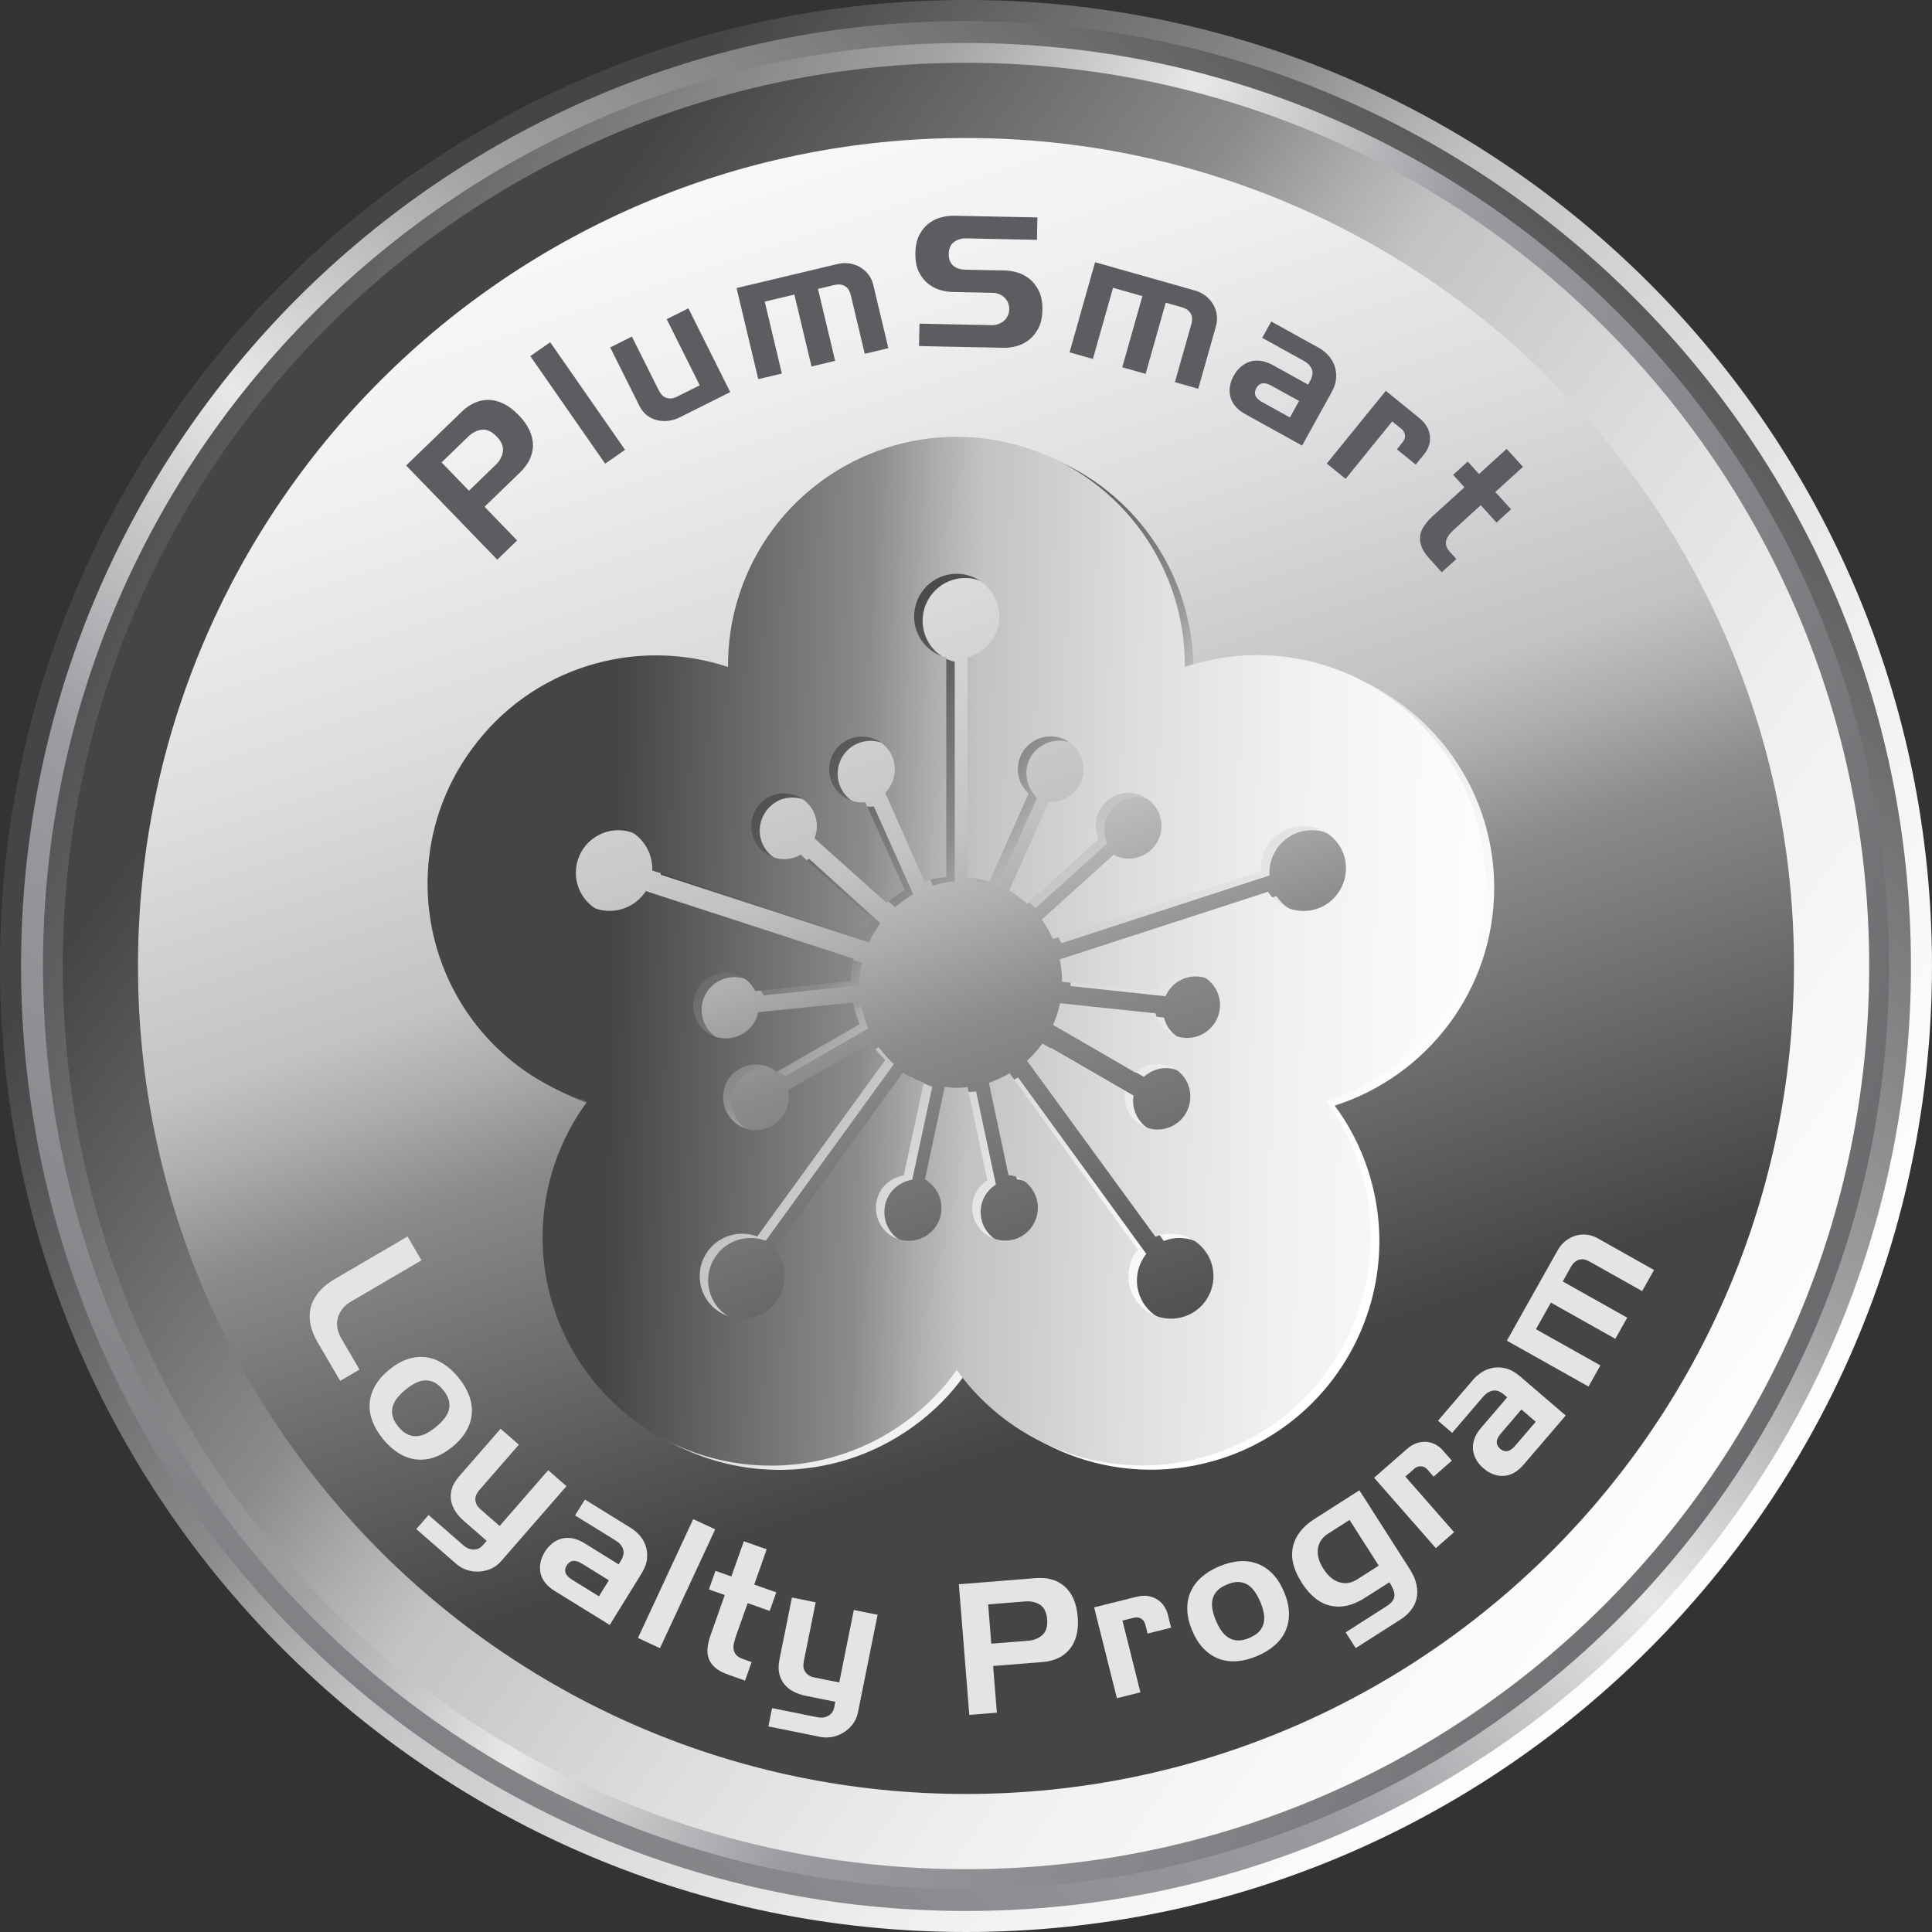 <?xml version="1.0" encoding="UTF-8"?>
<svg id="Layer_1" data-name="Layer 1" xmlns="http://www.w3.org/2000/svg" xmlns:xlink="http://www.w3.org/1999/xlink" viewBox="0 0 100 100">
  <rect x="0" y="0" width="100" height="100" fill="#333333" stroke="none"/>
  <defs>
    <style>
      .cls-1 {
        clip-path: url(#clippath);
      }

      .cls-2 {
        fill: none;
      }

      .cls-2, .cls-3, .cls-4, .cls-5, .cls-6, .cls-7, .cls-8, .cls-9, .cls-10, .cls-11, .cls-12, .cls-13, .cls-14, .cls-15, .cls-16, .cls-17, .cls-18 {
        stroke-width: 0px;
      }

      .cls-3 {
        fill: url(#linear-gradient);
      }

      .cls-4 {
        fill: url(#linear-gradient-11);
      }

      .cls-5 {
        fill: url(#linear-gradient-12);
      }

      .cls-6 {
        fill: url(#linear-gradient-13);
      }

      .cls-7 {
        fill: url(#linear-gradient-10);
      }

      .cls-8 {
        fill: url(#linear-gradient-14);
      }

      .cls-19 {
        clip-path: url(#clippath-1);
      }

      .cls-20 {
        clip-path: url(#clippath-4);
      }

      .cls-21 {
        clip-path: url(#clippath-3);
      }

      .cls-22 {
        clip-path: url(#clippath-2);
      }

      .cls-23 {
        clip-path: url(#clippath-7);
      }

      .cls-24 {
        clip-path: url(#clippath-8);
      }

      .cls-25 {
        clip-path: url(#clippath-6);
      }

      .cls-26 {
        clip-path: url(#clippath-5);
      }

      .cls-27 {
        clip-path: url(#clippath-9);
      }

      .cls-28 {
        clip-path: url(#clippath-14);
      }

      .cls-29 {
        clip-path: url(#clippath-13);
      }

      .cls-30 {
        clip-path: url(#clippath-12);
      }

      .cls-31 {
        clip-path: url(#clippath-10);
      }

      .cls-32 {
        clip-path: url(#clippath-15);
      }

      .cls-33 {
        clip-path: url(#clippath-17);
      }

      .cls-34 {
        clip-path: url(#clippath-16);
      }

      .cls-35 {
        clip-path: url(#clippath-19);
      }

      .cls-36 {
        clip-path: url(#clippath-11);
      }

      .cls-37 {
        clip-path: url(#clippath-18);
      }

      .cls-9 {
        fill: url(#linear-gradient-4);
      }

      .cls-10 {
        fill: url(#linear-gradient-2);
      }

      .cls-11 {
        fill: url(#linear-gradient-3);
      }

      .cls-12 {
        fill: url(#linear-gradient-8);
      }

      .cls-13 {
        fill: url(#linear-gradient-9);
      }

      .cls-14 {
        fill: url(#linear-gradient-7);
      }

      .cls-15 {
        fill: url(#linear-gradient-5);
      }

      .cls-16 {
        fill: url(#linear-gradient-6);
      }

      .cls-17 {
        fill: #5c5d60;
      }

      .cls-18 {
        fill: #e3e4e5;
      }
    </style>
    <clipPath id="clippath">
      <path class="cls-2" d="m-120,50.001c0,27.614,22.386,49.999,49.999,49.999s50.001-22.386,50.001-49.999S-42.386,0-70,0s-49.999,22.387-49.999,50.001"/>
    </clipPath>
    <clipPath id="clippath-1">
      <path class="cls-2" d="m-103.075,50.001c0-18.267,14.808-33.076,33.075-33.076,18.266,0,33.074,14.809,33.074,33.076,0,18.266-14.808,33.075-33.074,33.075-18.267,0-33.075-14.809-33.075-33.075m-16.925,0c0,27.614,22.386,49.999,49.999,49.999s50.001-22.386,50.001-49.999S-42.386,0-70,0s-49.999,22.387-49.999,50.001"/>
    </clipPath>
    <linearGradient id="linear-gradient" x1="-971.318" y1="644.272" x2="-970.318" y2="644.272" gradientTransform="translate(89792.158 -135368.149) rotate(-90) scale(139.479 -139.479)" gradientUnits="userSpaceOnUse">
      <stop offset="0" stop-color="#a40d12"/>
      <stop offset="0" stop-color="#a40d12"/>
      <stop offset=".228" stop-color="#d07e66"/>
      <stop offset=".396" stop-color="#fff"/>
      <stop offset=".635" stop-color="#c3654d"/>
      <stop offset=".7" stop-color="#b74537"/>
      <stop offset=".767" stop-color="#af2c27"/>
      <stop offset=".837" stop-color="#a81a1b"/>
      <stop offset=".912" stop-color="#a51014"/>
      <stop offset="1" stop-color="#a40d12"/>
    </linearGradient>
    <clipPath id="clippath-2">
      <path class="cls-2" d="m-112.856,49.999c0,23.67,19.187,42.857,42.857,42.857,23.668,0,42.855-19.187,42.855-42.857,0-23.668-19.187-42.856-42.855-42.856-23.67,0-42.857,19.188-42.857,42.856"/>
    </clipPath>
    <linearGradient id="linear-gradient-2" x1="-967.483" y1="637.261" x2="-966.482" y2="637.261" gradientTransform="translate(45688.499 -69376.061) rotate(-90) scale(71.805 -71.805)" gradientUnits="userSpaceOnUse">
      <stop offset="0" stop-color="#a00c10"/>
      <stop offset=".206" stop-color="#a00c10"/>
      <stop offset=".415" stop-color="#be5e46"/>
      <stop offset=".419" stop-color="#bf6048"/>
      <stop offset=".535" stop-color="#d79079"/>
      <stop offset=".593" stop-color="#e1a38d"/>
      <stop offset=".6" stop-color="#e2a893"/>
      <stop offset=".638" stop-color="#ebc2b4"/>
      <stop offset=".679" stop-color="#f2d8cf"/>
      <stop offset=".723" stop-color="#f8e9e4"/>
      <stop offset=".773" stop-color="#fcf5f3"/>
      <stop offset=".832" stop-color="#fefcfc"/>
      <stop offset=".922" stop-color="#fff"/>
      <stop offset="1" stop-color="#fff"/>
    </linearGradient>
    <clipPath id="clippath-3">
      <path class="cls-2" d="m-117.368,50.001c0-26.161,21.207-47.367,47.367-47.367S-22.632,23.84-22.632,50.001s-21.207,47.367-47.368,47.367-47.367-21.207-47.367-47.367m-1.543,0c0,27.012,21.898,48.911,48.911,48.911s48.911-21.898,48.911-48.911S-42.987,1.091-70,1.091s-48.911,21.896-48.911,48.91"/>
    </clipPath>
    <linearGradient id="linear-gradient-3" x1="-975.578" y1="652.952" x2="-974.577" y2="652.952" gradientTransform="translate(-141139.706 -94404.78) rotate(180) scale(144.658 -144.658)" xlink:href="#linear-gradient"/>
    <clipPath id="clippath-4">
      <path class="cls-2" d="m-116.75,50.001c0-25.819,20.932-46.749,46.75-46.749S-23.251,24.181-23.251,50.001s-20.931,46.749-46.75,46.749-46.75-20.931-46.75-46.749m-1.025,0c0,26.385,21.39,47.775,47.775,47.775,26.387,0,47.776-21.39,47.776-47.775S-43.614,2.226-70,2.226c-26.385,0-47.775,21.39-47.775,47.775"/>
    </clipPath>
    <linearGradient id="linear-gradient-4" x1="-963.84" y1="658.205" x2="-962.839" y2="658.205" gradientTransform="translate(-73787.98 107947.28) rotate(90) scale(111.999 -111.999)" xlink:href="#linear-gradient"/>
    <clipPath id="clippath-5">
      <path class="cls-2" d="m0,50c0,27.614,22.385,50,49.999,50s50-22.386,50-50S77.613,0,49.999,0,0,22.386,0,50"/>
    </clipPath>
    <clipPath id="clippath-6">
      <rect class="cls-2" x="-14.146" y="-14.176" width="128.369" height="128.369"/>
    </clipPath>
    <clipPath id="clippath-7">
      <path class="cls-2" d="m16.924,50c0-18.267,14.809-33.076,33.076-33.076s33.075,14.809,33.075,33.076-14.808,33.075-33.075,33.075-33.076-14.808-33.076-33.075m-16.924,0c0,27.614,22.385,50,49.999,50s50-22.386,50-50S77.613,0,49.999,0,0,22.386,0,50"/>
    </clipPath>
    <linearGradient id="linear-gradient-5" x1="-965.094" y1="659.57" x2="-964.094" y2="659.57" gradientTransform="translate(-76666.781 112244.886) rotate(90) scale(116.313 -116.313)" gradientUnits="userSpaceOnUse">
      <stop offset="0" stop-color="#454547"/>
      <stop offset=".181" stop-color="#454547"/>
      <stop offset=".387" stop-color="#898b8d"/>
      <stop offset=".443" stop-color="#adafb1"/>
      <stop offset=".48" stop-color="#c1c3c5"/>
      <stop offset=".482" stop-color="#c1c3c5"/>
      <stop offset=".608" stop-color="#dcddde"/>
      <stop offset=".735" stop-color="#eff0f0"/>
      <stop offset=".865" stop-color="#fbfbfb"/>
      <stop offset="1" stop-color="#fff"/>
    </linearGradient>
    <clipPath id="clippath-8">
      <path class="cls-2" d="m7.142,49.999c0,23.669,19.188,42.857,42.858,42.857s42.856-19.187,42.856-42.857c0-23.667-19.186-42.856-42.856-42.856S7.142,26.332,7.142,49.999"/>
    </clipPath>
    <linearGradient id="linear-gradient-6" x1="-966.753" y1="640.558" x2="-965.753" y2="640.558" gradientTransform="translate(65746.55 -99058.296) rotate(-90) scale(102.561 -102.561)" xlink:href="#linear-gradient-5"/>
    <clipPath id="clippath-9">
      <path class="cls-2" d="m2.631,50C2.631,23.839,23.838,2.631,49.999,2.631s47.37,21.208,47.37,47.369-21.208,47.368-47.37,47.368S2.631,76.161,2.631,50m-1.542,0c0,27.013,21.897,48.912,48.91,48.912s48.912-21.899,48.912-48.912S77.013,1.089,49.999,1.089,1.089,22.986,1.089,50"/>
    </clipPath>
    <linearGradient id="linear-gradient-7" x1="-976.115" y1="653.579" x2="-975.115" y2="653.579" gradientTransform="translate(-141184.744 -94554.045) rotate(-180) scale(144.748 -144.748)" gradientUnits="userSpaceOnUse">
      <stop offset="0" stop-color="#4d4d4f"/>
      <stop offset=".277" stop-color="#a0a2a4"/>
      <stop offset=".395" stop-color="#e8e8e9"/>
      <stop offset=".531" stop-color="#9a9c9f"/>
      <stop offset="1" stop-color="#5a5b5d"/>
    </linearGradient>
    <clipPath id="clippath-10">
      <path class="cls-2" d="m3.25,50C3.25,24.18,24.18,3.251,49.999,3.251s46.75,20.93,46.75,46.749-20.931,46.748-46.75,46.748S3.25,75.819,3.25,50m-1.025,0c0,26.386,21.39,47.776,47.775,47.776,26.387,0,47.776-21.39,47.776-47.776S76.386,2.225,49.999,2.225C23.614,2.225,2.224,23.614,2.224,50"/>
    </clipPath>
    <linearGradient id="linear-gradient-8" x1="-962.848" y1="658.595" x2="-961.847" y2="658.595" gradientTransform="translate(-73757.443 107902.999) rotate(90) scale(112.068 -112.068)" xlink:href="#linear-gradient-7"/>
    <clipPath id="clippath-11">
      <path class="cls-2" d="m49.418,45.617v-11.362c-.952-.226-1.663-1.095-1.663-2.123,0-1.217.983-2.214,2.2-2.214s2.206.997,2.206,2.214c0,1.013-.702,1.852-1.633,2.116v11.376c.394.038.765.122,1.126.235l2.026-4.566c-.039-.03-.084-.068-.121-.128-.619-.689-.574-1.769.113-2.381.711-.642,1.777-.59,2.411.121.621.687.575,1.768-.128,2.388-.363.325-.809.461-1.239.439l-2.041,4.579c.333.198.642.424.929.689l3.705-3.349c-.031-.045-.045-.114-.059-.166-.304-.9.187-1.859,1.08-2.147.891-.287,1.851.212,2.146,1.103.294.893-.204,1.845-1.089,2.139-.461.144-.907.091-1.316-.113l-3.71,3.35c.226.317.423.65.575,1.004l10.77-3.507c-.059-.975.545-1.92,1.512-2.238,1.164-.37,2.403.265,2.788,1.413.356,1.158-.264,2.397-1.412,2.775-.975.31-1.996-.075-2.524-.884l-10.787,3.5c.09.371.129.771.129,1.157l4.92.528c.031-.075.053-.119.083-.173.469-.817,1.511-1.097,2.313-.62.825.476,1.102,1.504.626,2.329-.475.807-1.51,1.08-2.32.619-.415-.25-.679-.613-.785-1.051l-4.944-.521c-.075.378-.205.763-.362,1.117l4.263,2.472c.053-.044.091-.083.151-.121.748-.559,1.822-.392,2.382.378.534.748.369,1.814-.386,2.366-.764.552-1.822.378-2.375-.378-.278-.386-.377-.838-.309-1.277l-4.278-2.472c-.227.326-.499.613-.795.893l6.646,9.108c.892-.363,1.98-.083,2.584.749.718.974.491,2.365-.476,3.069-.989.717-2.373.498-3.084-.483-.598-.832-.537-1.913.067-2.669l-6.637-9.132c-.331.205-.703.364-1.073.5l1.014,4.777c.059,0,.113.015.181.023.914.203,1.505,1.103,1.3,2.025-.19.915-1.088,1.505-2.011,1.299-.914-.188-1.503-1.08-1.314-2.009.098-.461.385-.839.755-1.073l-1.028-4.823c-.188.029-.378.037-.566.037-.212,0-.424-.022-.621-.045l-1.02,4.792c.061.016.107.053.152.099.763.552.929,1.609.385,2.373-.559.757-1.624.93-2.374.378-.756-.551-.929-1.611-.385-2.381.288-.378.696-.612,1.127-.68l1.036-4.815c-.387-.129-.749-.295-1.089-.499l-6.614,9.124c.627.741.687,1.86.091,2.699-.71.981-2.094,1.193-3.078.483-.982-.703-1.209-2.094-.49-3.069.597-.825,1.655-1.104,2.561-.764l6.63-9.139c-.288-.265-.546-.566-.78-.877l-4.262,2.449c.014.053.038.122.038.181.082.945-.583,1.777-1.52,1.875-.937.098-1.768-.582-1.866-1.519-.098-.93.573-1.777,1.525-1.859.462-.06.908.097,1.241.37l4.301-2.471c-.166-.356-.279-.742-.34-1.12l-4.93.508c-.006.06-.014.12-.037.188-.294.884-1.246,1.361-2.138,1.089-.892-.295-1.391-1.255-1.096-2.155.287-.891,1.254-1.367,2.139-1.08.454.143.793.461.996.861l4.952-.521c.008-.4.046-.778.136-1.156l-10.756-3.5c-.529.823-1.565,1.231-2.547.921-1.156-.377-1.784-1.624-1.405-2.775.37-1.148,1.609-1.783,2.759-1.413.967.311,1.564,1.232,1.526,2.2l10.78,3.507c.166-.362.362-.687.589-.998l-3.688-3.333c-.054.037-.106.053-.168.091-.853.386-1.859-.016-2.243-.862-.386-.861.014-1.866.861-2.26.854-.37,1.866.008,2.245.87.188.438.188.899.022,1.322l3.734,3.343c.295-.251.605-.463.937-.666l-2.04-4.551c-.046,0-.114.015-.167.015-.945,0-1.706-.771-1.706-1.708,0-.945.761-1.7,1.706-1.7.938,0,1.693.755,1.693,1.7,0,.469-.196.907-.497,1.21l2.032,4.587c.355-.12.726-.195,1.126-.226m-10.71-14.627c-.418,1.262-.591,2.509-.584,3.75-4.762-1.58-10.19,0-13.287,4.286-3.849,5.276-2.668,12.668,2.599,16.5,1.065.764,2.207,1.331,3.395,1.718-2.979,4.027-3.153,9.681-.053,13.96,3.841,5.284,11.225,6.456,16.517,2.615,1.064-.77,1.956-1.686,2.667-2.69,2.919,4.082,8.238,5.994,13.273,4.362,6.19-2.017,9.6-8.687,7.581-14.907-.4-1.233-.99-2.366-1.73-3.357,4.776-1.526,8.254-5.986,8.254-11.278,0-6.538-5.308-11.821-11.838-11.821-1.3,0-2.562.218-3.734.612.046-5.02-3.145-9.699-8.172-11.332-1.211-.393-2.44-.581-3.649-.581-4.983,0-9.617,3.181-11.24,8.163"/>
    </clipPath>
    <linearGradient id="linear-gradient-9" x1="-961.63" y1="671.87" x2="-960.63" y2="671.87" gradientTransform="translate(-33236.552 47667.459) rotate(90) scale(49.542 -49.542)" xlink:href="#linear-gradient-5"/>
    <clipPath id="clippath-12">
      <path class="cls-2" d="m48.979,45.398v-11.362c-.953-.226-1.664-1.095-1.664-2.123,0-1.218.983-2.215,2.2-2.215,1.218,0,2.207.997,2.207,2.215,0,1.011-.701,1.851-1.634,2.116v11.375c.394.039.765.122,1.127.235l2.025-4.565c-.038-.031-.083-.068-.121-.129-.619-.688-.573-1.769.114-2.381.711-.642,1.776-.59,2.411.121.621.688.575,1.769-.128,2.389-.364.325-.809.46-1.239.437l-2.041,4.58c.333.198.642.424.929.689l3.704-3.349c-.03-.045-.044-.113-.059-.166-.303-.9.188-1.859,1.08-2.146.891-.287,1.851.211,2.146,1.102.295.893-.203,1.844-1.089,2.14-.461.144-.907.091-1.315-.114l-3.711,3.349c.226.318.424.651.575,1.006l10.771-3.509c-.059-.974.544-1.919,1.512-2.236,1.164-.371,2.403.264,2.788,1.414.356,1.155-.264,2.395-1.412,2.773-.975.309-1.995-.076-2.524-.885l-10.786,3.5c.09.371.128.771.128,1.157l4.921.529c.03-.076.052-.121.083-.174.469-.816,1.512-1.096,2.312-.62.825.476,1.103,1.505.627,2.329-.475.808-1.51,1.08-2.32.619-.415-.249-.68-.612-.786-1.051l-4.944-.521c-.075.378-.204.763-.362,1.119l4.264,2.47c.052-.045.091-.082.15-.119.749-.56,1.823-.394,2.382.377.535.748.369,1.814-.385,2.365-.765.552-1.822.379-2.375-.377-.279-.386-.377-.839-.309-1.277l-4.279-2.473c-.226.326-.499.613-.794.893l6.646,9.108c.892-.362,1.979-.082,2.584.749.718.974.49,2.365-.478,3.069-.988.718-2.372.499-3.084-.483-.596-.832-.536-1.913.07-2.669l-6.638-9.131c-.331.204-.703.363-1.074.499l1.015,4.778c.059,0,.113.014.18.021.915.205,1.504,1.105,1.301,2.026-.19.915-1.089,1.505-2.011,1.3-.915-.188-1.503-1.08-1.315-2.01.098-.461.386-.839.756-1.073l-1.028-4.824c-.189.032-.379.039-.567.039-.212,0-.424-.023-.62-.045l-1.02,4.792c.06.016.106.053.151.099.764.551.93,1.609.386,2.373-.559.755-1.624.93-2.374.377-.756-.552-.929-1.61-.385-2.38.288-.379.696-.612,1.127-.681l1.035-4.815c-.386-.129-.748-.294-1.089-.499l-6.614,9.125c.628.74.688,1.859.091,2.698-.711.982-2.094,1.193-3.078.483-.981-.703-1.209-2.094-.489-3.069.596-.824,1.655-1.104,2.56-.764l6.631-9.139c-.288-.264-.546-.566-.78-.876l-4.262,2.449c.014.053.037.121.037.181.083.944-.582,1.776-1.52,1.874-.937.098-1.768-.582-1.865-1.519-.098-.93.573-1.777,1.525-1.859.461-.06.907.098,1.24.37l4.301-2.471c-.165-.356-.278-.741-.34-1.12l-4.929.507c-.006.061-.014.122-.038.189-.293.885-1.245,1.36-2.138,1.089-.891-.295-1.391-1.255-1.096-2.155.288-.89,1.255-1.368,2.139-1.08.454.144.793.461.997.862l4.951-.521c.009-.401.046-.779.137-1.157l-10.756-3.5c-.53.824-1.564,1.231-2.547.922-1.156-.378-1.784-1.625-1.405-2.773.37-1.15,1.609-1.785,2.757-1.414.968.31,1.565,1.231,1.527,2.199l10.779,3.508c.167-.363.362-.688.59-.998l-3.689-3.334c-.053.039-.106.053-.167.091-.854.385-1.86-.015-2.244-.861-.386-.862.015-1.867.862-2.26.854-.37,1.866.008,2.244.869.189.438.189.899.022,1.322l3.735,3.342c.294-.249.605-.462.937-.665l-2.04-4.551c-.047,0-.115.015-.168.015-.944,0-1.706-.771-1.706-1.708,0-.945.762-1.701,1.706-1.701.939,0,1.694.756,1.694,1.701,0,.469-.196.907-.498,1.209l2.033,4.589c.355-.121.725-.197,1.126-.226m-10.712-14.628c-.416,1.262-.589,2.509-.582,3.75-4.762-1.579-10.19,0-13.288,4.286-3.848,5.277-2.667,12.668,2.6,16.502,1.065.762,2.207,1.329,3.394,1.715-2.978,4.029-3.152,9.682-.052,13.961,3.841,5.285,11.224,6.456,16.516,2.616,1.065-.771,1.957-1.686,2.668-2.691,2.919,4.082,8.238,5.995,13.273,4.362,6.191-2.018,9.6-8.686,7.581-14.907-.4-1.231-.99-2.365-1.731-3.356,4.777-1.527,8.255-5.986,8.255-11.278,0-6.539-5.308-11.822-11.838-11.822-1.3,0-2.562.219-3.735.612.046-5.019-3.144-9.699-8.171-11.331-1.211-.394-2.44-.581-3.649-.581-4.983,0-9.618,3.181-11.242,8.162"/>
    </clipPath>
    <linearGradient id="linear-gradient-10" x1="-954.13" y1="660.031" x2="-953.13" y2="660.031" gradientTransform="translate(-41499.204 60081.965) rotate(90) scale(62.948 -62.948)" xlink:href="#linear-gradient-5"/>
    <clipPath id="clippath-13">
      <rect class="cls-2" x="-14.146" y="-14.176" width="128.369" height="128.369"/>
    </clipPath>
    <clipPath id="clippath-14">
      <path class="cls-2" d="m-120,170c0,27.614,22.385,50,49.999,50s50-22.386,50-50-22.386-50-50-50-49.999,22.386-49.999,50"/>
    </clipPath>
    <clipPath id="clippath-15">
      <rect class="cls-2" x="-134.146" y="105.824" width="128.369" height="128.369"/>
    </clipPath>
    <clipPath id="clippath-16">
      <path class="cls-2" d="m-103.076,170c0-18.267,14.809-33.076,33.076-33.076s33.075,14.809,33.075,33.076-14.808,33.075-33.075,33.075-33.076-14.808-33.076-33.075m-16.924,0c0,27.614,22.385,50,49.999,50s50-22.386,50-50-22.386-50-50-50-49.999,22.386-49.999,50"/>
    </clipPath>
    <linearGradient id="linear-gradient-11" x1="-965.319" y1="658.128" x2="-964.319" y2="658.128" gradientTransform="translate(-76619.094 112390.981) rotate(90) scale(116.313 -116.313)" gradientUnits="userSpaceOnUse">
      <stop offset="0" stop-color="#6e4408"/>
      <stop offset=".227" stop-color="#f3e09c"/>
      <stop offset=".396" stop-color="#fff"/>
      <stop offset=".635" stop-color="#f3e09c"/>
      <stop offset=".689" stop-color="#e1c982"/>
      <stop offset=".758" stop-color="#d1b46a"/>
      <stop offset=".831" stop-color="#c5a558"/>
      <stop offset=".908" stop-color="#be9b4e"/>
      <stop offset="1" stop-color="#bc994b"/>
    </linearGradient>
    <clipPath id="clippath-17">
      <path class="cls-2" d="m-112.888,170.017c0,23.669,19.188,42.857,42.857,42.857s42.857-19.187,42.857-42.857-19.187-42.856-42.857-42.856-42.857,19.187-42.857,42.856"/>
    </clipPath>
    <linearGradient id="linear-gradient-12" x1="-968.081" y1="642.63" x2="-967.081" y2="642.63" gradientTransform="translate(71149.151 -107072.555) rotate(-90) scale(110.824 -110.824)" gradientUnits="userSpaceOnUse">
      <stop offset="0" stop-color="#462200"/>
      <stop offset=".139" stop-color="#462200"/>
      <stop offset=".324" stop-color="#634302"/>
      <stop offset=".331" stop-color="#6b4c0b"/>
      <stop offset=".394" stop-color="#b49b58"/>
      <stop offset=".439" stop-color="#e1cc89"/>
      <stop offset=".461" stop-color="#f3e09c"/>
      <stop offset=".481" stop-color="#f7eaaa"/>
      <stop offset=".509" stop-color="#fcf2b6"/>
      <stop offset=".548" stop-color="#fef7bd"/>
      <stop offset=".655" stop-color="#fff9bf"/>
      <stop offset="1" stop-color="#fff"/>
    </linearGradient>
    <clipPath id="clippath-18">
      <path class="cls-2" d="m-117.369,170c0-26.161,21.207-47.369,47.368-47.369s47.37,21.208,47.37,47.369-21.208,47.368-47.37,47.368-47.368-21.207-47.368-47.368m-1.542,0c0,27.013,21.897,48.912,48.91,48.912s48.912-21.899,48.912-48.912-21.898-48.911-48.912-48.911-48.91,21.897-48.91,48.911"/>
    </clipPath>
    <linearGradient id="linear-gradient-13" x1="-974.946" y1="653.492" x2="-973.945" y2="653.492" gradientTransform="translate(-141135.51 -94421.406) rotate(-180) scale(144.748 -144.748)" gradientUnits="userSpaceOnUse">
      <stop offset="0" stop-color="#bf8229"/>
      <stop offset=".276" stop-color="#f3e09c"/>
      <stop offset=".396" stop-color="#f3e09c"/>
      <stop offset=".531" stop-color="#f3e09c"/>
      <stop offset="1" stop-color="#bf8229"/>
    </linearGradient>
    <clipPath id="clippath-19">
      <path class="cls-2" d="m-116.75,170c0-25.82,20.931-46.749,46.749-46.749s46.75,20.93,46.75,46.749-20.931,46.748-46.75,46.748-46.749-20.93-46.749-46.748m-1.025,0c0,26.386,21.39,47.776,47.775,47.776,26.387,0,47.776-21.39,47.776-47.776s-21.389-47.775-47.776-47.775c-26.385,0-47.775,21.389-47.775,47.775"/>
    </clipPath>
    <linearGradient id="linear-gradient-14" x1="-963.448" y1="657.205" x2="-962.448" y2="657.205" gradientTransform="translate(-73721.639 108090.269) rotate(90) scale(112.068 -112.068)" xlink:href="#linear-gradient-13"/>
  </defs>
  <g class="cls-1">
    <g>
      <g class="cls-19">
        <rect class="cls-3" x="-140.22" y="-20.22" width="140.441" height="140.441" transform="translate(-65.931 -35.927) rotate(-51.751)"/>
      </g>
      <g class="cls-22">
        <rect class="cls-10" x="-127.455" y="-7.455" width="114.909" height="114.909" transform="translate(-29.581 -25.936) rotate(-26.437)"/>
      </g>
      <g class="cls-21">
        <rect class="cls-11" x="-138.978" y="-18.977" width="137.955" height="137.955" transform="translate(-62.217 -35.67) rotate(-49.271)"/>
      </g>
      <g class="cls-20">
        <rect class="cls-9" x="-132.029" y="-12.029" width="124.058" height="124.059" transform="translate(-90.652 -33.507) rotate(-68.353)"/>
      </g>
    </g>
  </g>
  <g class="cls-26">
    <g class="cls-25">
      <g class="cls-23">
        <rect class="cls-15" x="-19.87" y="-19.869" width="139.739" height="139.739" transform="translate(-19.87 60.873) rotate(-53.845)"/>
      </g>
      <g class="cls-24">
        <rect class="cls-16" x="-3.614" y="-3.613" width="107.226" height="107.225" transform="translate(-12.549 17.021) rotate(-17.2)"/>
      </g>
      <g class="cls-27">
        <rect class="cls-14" x="-18.979" y="-18.978" width="137.957" height="137.957" transform="translate(-20.515 55.266) rotate(-49.271)"/>
      </g>
      <g class="cls-31">
        <rect class="cls-12" x="-12.03" y="-12.029" width="124.059" height="124.059" transform="translate(-14.919 78.029) rotate(-68.353)"/>
      </g>
      <g class="cls-36">
        <rect class="cls-13" x="9.977" y="10.985" width="78.375" height="78.518" transform="translate(-21.023 54.158) rotate(-48.814)"/>
      </g>
      <g class="cls-30">
        <rect class="cls-7" x="20.363" y="20.927" width="56.725" height="58.194" transform="translate(-2.934 97.012) rotate(-88.042)"/>
      </g>
      <g class="cls-29">
        <path class="cls-17" d="m26.765,27.974l-1.027.994-4.716-4.874,2.863-2.771c.217-.211.446-.369.685-.475.241-.108.488-.157.743-.149.254.008.51.076.767.204.257.127.512.322.767.585.255.264.441.526.56.786.119.261.179.519.179.774,0,.254-.058.5-.173.737-.115.237-.281.46-.497.669l-1.836,1.776,1.685,1.742Zm-2.491-2.575l1.378-1.333c.217-.21.343-.443.378-.699.035-.257-.072-.514-.323-.774-.255-.262-.509-.38-.765-.351-.255.029-.491.148-.709.359l-1.377,1.333,1.418,1.465Z"/>
        <rect class="cls-17" x="29.273" y="17.466" width="1.255" height="6.783" transform="translate(-6.556 20.812) rotate(-34.827)"/>
        <path class="cls-17" d="m34.508,16.52l1.123-.561,2.166,4.336-2.643,1.321c-.156.078-.331.131-.524.16-.194.029-.387.022-.579-.018-.192-.041-.373-.121-.54-.242-.168-.121-.307-.292-.419-.517l-1.508-3.017,1.123-.562,1.395,2.792c.031.061.073.125.124.19.053.065.116.118.191.159.076.039.166.062.272.063.105.004.225-.029.36-.096l1.17-.585-1.711-3.424Z"/>
        <path class="cls-17" d="m39.582,15.611l.887,3.724-1.221.29-1.124-4.715,5.208-1.241c.237-.056.459-.066.665-.029.206.039.391.108.555.209.165.101.303.23.415.385.112.155.188.321.23.496l.783,3.291-1.22.291-.725-3.045c-.017-.068-.042-.139-.078-.215-.036-.074-.088-.14-.155-.195-.067-.056-.151-.096-.252-.12-.101-.023-.222-.018-.364.015l-.848.202.888,3.723-1.222.292-.887-3.723-1.534.365Z"/>
        <path class="cls-17" d="m53.673,12.414l-3.679-.076c-.233-.005-.437.058-.614.188-.177.13-.269.332-.274.604-.003.151.018.279.062.381.045.103.106.187.187.252.079.066.171.114.275.146.104.031.214.048.331.05l2.1.043c.18.004.382.039.603.104.223.066.432.176.626.33.195.156.356.365.484.626s.189.59.18.984c-.008.395-.081.72-.22.972-.139.253-.309.453-.51.6-.2.147-.413.249-.638.305-.225.056-.428.082-.607.079l-4.411-.09.024-1.16,3.748.078c.122.001.237-.018.346-.059.108-.042.203-.098.282-.168.08-.071.144-.158.193-.258.048-.101.074-.213.076-.334.005-.244-.076-.447-.245-.607-.168-.16-.374-.243-.618-.248l-2.091-.043c-.186-.004-.39-.037-.612-.1-.223-.062-.432-.17-.625-.322-.195-.152-.356-.358-.485-.616-.128-.259-.189-.585-.18-.98.008-.395.082-.717.22-.967.139-.25.309-.447.509-.592.201-.143.414-.243.638-.295.225-.055.43-.079.617-.075l4.331.088-.023,1.16Z"/>
        <path class="cls-17" d="m57.611,14.897l-1.042,3.682-1.208-.341,1.32-4.665,5.151,1.459c.235.066.432.166.594.299.162.134.29.285.384.453s.152.348.173.539c.023.19.008.372-.041.545l-.921,3.255-1.208-.343.853-3.01c.018-.067.031-.143.036-.226.006-.083-.007-.165-.038-.247-.031-.081-.086-.156-.163-.227-.076-.07-.185-.124-.325-.165l-.838-.237-1.042,3.683-1.208-.342,1.043-3.682-1.519-.43Z"/>
        <path class="cls-17" d="m67.809,19.724c.045-.081.08-.168.105-.261.025-.092.027-.184.008-.274-.02-.091-.065-.181-.135-.269-.071-.088-.178-.173-.319-.251l-2.136-1.182.468-.846,2.463,1.363c.153.083.301.199.447.345.144.147.258.32.341.517.083.2.119.422.109.669-.011.246-.094.51-.248.789l-1.515,2.739-2.929-1.621c-.427-.236-.687-.534-.78-.895-.094-.359-.036-.727.172-1.104.102-.183.225-.337.371-.462.145-.125.304-.215.475-.266.172-.05.355-.064.554-.037.198.027.403.099.617.217l1.83,1.012.101-.183Zm-.569,1.03l-1.411-.78c-.071-.04-.143-.072-.215-.099-.071-.026-.143-.039-.213-.038-.069.001-.137.02-.201.057-.064.039-.121.104-.172.195-.051.092-.075.173-.072.248.002.074.021.142.057.202.037.06.085.113.146.16.06.046.126.089.197.128l1.411.781.473-.854Z"/>
        <path class="cls-17" d="m69.648,24.785l-.975-.792,3.055-3.763,1.733,1.406c.198.162.339.329.423.501.084.173.129.345.134.513.005.169-.021.325-.078.47-.058.143-.126.266-.207.365l-.456.562-.975-.791.309-.379c.025-.031.051-.075.076-.13.025-.054.038-.11.038-.17-.001-.061-.013-.124-.042-.191-.027-.067-.077-.13-.149-.188l-.474-.386-2.411,2.973Z"/>
        <path class="cls-17" d="m75.213,24.577l.755-.686.586.644,1.431-1.301.844.929-1.431,1.301.815.897-.755.686-.815-.896-1.289,1.172c-.087.078-.173.163-.26.253-.086.091-.153.187-.201.29-.049.102-.065.212-.047.331.016.118.088.245.213.382l.322.356-.755.685-.621-.683c-.207-.228-.349-.442-.423-.64-.075-.199-.098-.39-.071-.572.026-.182.098-.356.213-.523.115-.167.26-.331.436-.492l1.639-1.488-.586-.645Z"/>
        <path class="cls-18" d="m16.081,68.604c-.067-.287-.072-.572-.015-.854.057-.283.19-.556.397-.824.207-.265.507-.513.899-.742l3.732-2.184.722,1.235-3.65,2.134c-.176.103-.32.224-.433.365-.113.141-.194.293-.241.459-.048.166-.058.34-.032.524.026.183.095.369.207.56l.941,1.61-1.0.586-1.189-2.031c-.158-.272-.27-.551-.338-.838"/>
        <path class="cls-18" d="m21.098,70.35c.32-.105.633-.138.939-.1.306.038.6.146.885.322.284.177.551.417.802.722.251.306.435.615.553.929.118.312.166.623.144.93-.021.308-.115.608-.28.902-.165.293-.406.571-.726.833-.319.262-.638.444-.957.55-.321.105-.634.138-.939.099-.306-.038-.601-.145-.885-.322-.285-.177-.552-.417-.803-.722-.25-.305-.435-.614-.553-.928-.118-.313-.166-.623-.144-.93.021-.308.115-.609.28-.902.165-.292.407-.571.726-.833.319-.262.638-.445.958-.55m1.366,1.196c-.16-.076-.323-.106-.489-.094-.167.013-.332.062-.498.149-.165.088-.329.197-.491.33-.161.133-.301.272-.418.417-.118.145-.199.299-.243.46-.045.16-.046.326-.003.498.043.171.142.35.297.54.156.188.312.32.472.395.16.076.323.108.49.095.166-.013.332-.062.497-.149.166-.088.329-.198.49-.33.163-.132.302-.272.419-.417.118-.145.199-.298.244-.459.044-.161.045-.328.002-.499-.043-.171-.142-.351-.297-.54-.155-.188-.312-.321-.472-.396"/>
        <path class="cls-18" d="m25.39,81.209c-.204.084-.414.13-.627.137-.214.006-.42-.025-.619-.094-.198-.069-.369-.166-.513-.292l-2.084-1.814.636-.731,1.801,1.569c.096.084.192.142.287.175.094.033.186.047.274.043.089-.004.168-.022.24-.056.072-.035.133-.08.183-.137l.223-.256-1.17-1.02c-.166-.144-.309-.304-.428-.476-.119-.174-.199-.361-.24-.562-.04-.201-.03-.41.032-.626.061-.215.19-.436.384-.659l2.141-2.458.947.824-2.05,2.353c-.046.054-.089.116-.129.188-.041.073-.065.152-.074.237-.008.085.006.177.044.275.037.098.113.197.227.296l.986.859,2.513-2.886.947.825-3.385,3.885c-.161.183-.343.317-.547.401"/>
        <path class="cls-18" d="m32.133,80.793c.049-.078.088-.164.117-.255.029-.092.036-.183.02-.274-.015-.092-.055-.184-.121-.276-.067-.091-.169-.181-.307-.266l-2.077-1.283.509-.823,2.395,1.481c.149.091.291.214.429.366.138.153.243.331.316.533.073.202.098.427.077.673-.023.246-.118.505-.286.776l-1.645,2.663-2.848-1.76c-.415-.256-.66-.568-.736-.931-.075-.364,0-.729.226-1.095.11-.177.241-.327.392-.445.152-.118.314-.197.487-.241.174-.043.359-.047.555-.011.197.036.398.118.606.247l1.78,1.099.11-.178Zm-.619,1.002l-1.371-.849c-.069-.042-.14-.078-.21-.108-.07-.029-.14-.046-.211-.049-.07-.002-.138.014-.204.049-.066.034-.126.096-.181.186-.054.087-.083.169-.084.244-.002.074.014.141.048.203s.079.118.137.167c.058.051.122.095.191.139l1.372.847.513-.829Z"/>
        <rect class="cls-18" x="31.629" y="81.342" width="6.782" height="1.255" transform="translate(-54.073 79.166) rotate(-65.064)"/>
        <path class="cls-18" d="m36.693,82.268l.34-.96.822.29.646-1.823,1.183.418-.646,1.824,1.142.403-.34.962-1.142-.404-.582,1.644c-.039.11-.075.224-.108.344-.033.122-.047.238-.041.352.006.112.044.217.116.313.07.096.193.175.369.237l.451.161-.339.96-.872-.309c-.29-.101-.515-.223-.675-.363-.16-.14-.271-.296-.333-.47-.063-.172-.082-.359-.06-.561.022-.203.072-.415.152-.64l.738-2.087-.821-.291Z"/>
        <path class="cls-18" d="m44.132,89.251c-.136.174-.295.316-.478.429-.182.11-.376.185-.583.224-.207.038-.403.038-.591.001l-2.709-.546.191-.948,2.341.472c.125.025.238.028.336.009.098-.018.185-.051.26-.099.075-.047.135-.104.181-.168.045-.064.075-.134.091-.208l.066-.333-1.521-.307c-.216-.044-.418-.111-.607-.202-.19-.092-.352-.214-.486-.369-.136-.154-.229-.341-.283-.559-.055-.219-.052-.473.007-.764l.643-3.195,1.23.247-.616,3.06c-.014.068-.02.144-.019.227s.019.164.054.242c.035.078.093.15.174.217.081.067.196.115.344.145l1.282.258.755-3.752,1.23.248-1.016,5.05c-.048.24-.141.446-.276.621"/>
        <path class="cls-18" d="m51.596,88.648l-1.425.115-.541-6.761,3.972-.319c.301-.024.578-.001.831.07.254.07.476.189.667.357.191.168.346.383.463.645.117.261.189.576.22.941.028.364.007.685-.068.961-.074.278-.192.515-.354.711-.162.197-.362.351-.602.46-.239.109-.509.176-.81.2l-2.545.204.193,2.415Zm-.286-3.572l1.911-.152c.302-.025.547-.125.737-.3.19-.176.271-.444.243-.802-.03-.365-.153-.618-.368-.759-.214-.138-.473-.197-.774-.173l-1.912.154.163,2.032Z"/>
        <path class="cls-18" d="m59.028,87.594l-1.217.305-1.179-4.702,2.166-.541c.247-.063.465-.076.655-.04.188.038.351.104.49.202.138.096.247.211.329.344.08.132.137.26.168.384l.176.702-1.218.305-.118-.474c-.01-.04-.029-.086-.058-.138-.028-.052-.066-.097-.114-.133-.048-.036-.106-.063-.178-.081-.07-.018-.15-.016-.24.007l-.592.147.93,3.713Z"/>
        <path class="cls-18" d="m61.453,83.321c-.009-.336.049-.646.173-.928s.31-.534.561-.756c.25-.221.558-.409.922-.562.364-.154.713-.242,1.047-.265.333-.023.645.019.933.127.288.11.549.285.784.527.233.242.43.553.59.933.16.381.244.739.254,1.076.008.336-.049.646-.173.928-.124.283-.311.535-.562.756-.25.221-.557.41-.922.562-.364.154-.713.241-1.047.265s-.644-.019-.932-.128c-.288-.108-.55-.284-.783-.525-.235-.243-.432-.554-.592-.935-.159-.38-.244-.738-.253-1.075m1.536-.967c-.118.132-.194.279-.23.442-.036.162-.036.336.001.52s.094.371.175.564c.082.193.175.367.281.521.105.154.229.275.37.363.141.09.3.138.477.146.176.007.377-.035.603-.13.224-.095.396-.208.514-.34.118-.132.195-.278.23-.441.036-.164.035-.336-.001-.521-.036-.183-.095-.371-.175-.563-.081-.193-.175-.367-.28-.521-.106-.154-.23-.275-.371-.365-.141-.088-.3-.136-.477-.145-.177-.008-.378.036-.602.131-.225.095-.397.207-.515.339"/>
        <path class="cls-18" d="m72.972,81.221c.177.279.293.546.346.803.053.254.055.492.005.711-.051.217-.145.418-.284.599-.139.182-.312.338-.517.471l-2.35,1.501-.521-.816,2.137-1.366c.221-.139.348-.3.383-.476.035-.178-.051-.428-.257-.751l-1.272.811c-.616.396-1.208.529-1.773.404-.565-.124-1.063-.521-1.491-1.192-.429-.671-.581-1.289-.457-1.855.125-.565.496-1.046,1.112-1.44l2.329-1.487,2.61,4.084Zm-4.229-1.839c-.309.196-.484.457-.528.781-.045.326.05.672.285,1.039.234.368.509.599.822.695.314.096.624.047.933-.152l1.108-.708-1.511-2.365-1.109.71Z"/>
        <path class="cls-18" d="m75.263,79.305l-.943.828-3.196-3.645,1.678-1.47c.192-.17.38-.28.565-.334s.361-.069.528-.046c.167.023.317.075.45.156.133.081.241.169.325.265l.477.545-.944.827-.321-.367c-.027-.031-.065-.064-.114-.098-.049-.033-.104-.055-.162-.065-.06-.01-.124-.008-.196.008-.071.016-.141.055-.211.116l-.459.402,2.522,2.878Z"/>
        <path class="cls-18" d="m77.855,72.189c-.07-.059-.149-.112-.234-.154-.086-.044-.175-.064-.268-.062-.092,0-.189.026-.291.077-.1.051-.204.138-.31.261l-1.588,1.854-.734-.63,1.832-2.138c.113-.132.256-.254.428-.367.173-.111.366-.187.577-.229.211-.04.436-.032.675.028.24.06.481.194.724.401l2.375,2.037-2.178,2.542c-.317.37-.662.565-1.034.583-.371.018-.72-.113-1.047-.393-.159-.136-.284-.288-.378-.455-.093-.168-.148-.342-.163-.52-.016-.178.009-.361.074-.549.067-.189.179-.376.337-.561l1.362-1.589-.159-.136Zm.894.766l-1.05,1.225c-.053.061-.099.125-.139.189-.04.065-.068.132-.081.201-.013.07-.007.14.016.21.025.071.076.139.155.207.079.069.156.109.229.121.073.013.143.008.209-.015.066-.025.128-.061.186-.111.058-.05.114-.105.166-.167l1.049-1.224-.74-.636Z"/>
        <path class="cls-18" d="m79.499,68.799l3.337,1.874-.615,1.094-4.226-2.374,2.622-4.666c.119-.213.263-.382.431-.509.167-.125.344-.215.53-.267.186-.051.373-.066.564-.043.189.024.364.079.52.167l2.949,1.659-.614,1.093-2.728-1.533c-.061-.034-.131-.063-.21-.089-.08-.024-.163-.03-.249-.018-.086.01-.173.046-.259.104-.086.059-.165.151-.237.278l-.426.759,3.337,1.875-.616,1.094-3.336-1.875-.773,1.376Z"/>
      </g>
    </g>
  </g>
  <g class="cls-28">
    <g class="cls-32">
      <g class="cls-34">
        <rect class="cls-4" x="-139.87" y="100.131" width="139.739" height="139.739" transform="translate(-165.965 13.185) rotate(-53.845)"/>
      </g>
      <g class="cls-33">
        <rect class="cls-5" x="-125.078" y="114.971" width="110.094" height="110.093" transform="translate(-63.217 -13.732) rotate(-20.263)"/>
      </g>
      <g class="cls-37">
        <rect class="cls-6" x="-138.979" y="101.022" width="137.957" height="137.957" transform="translate(-153.153 6.032) rotate(-49.271)"/>
      </g>
      <g class="cls-35">
        <rect class="cls-8" x="-132.03" y="107.971" width="124.059" height="124.059" transform="translate(-202.189 42.225) rotate(-68.353)"/>
      </g>
    </g>
  </g>
</svg>